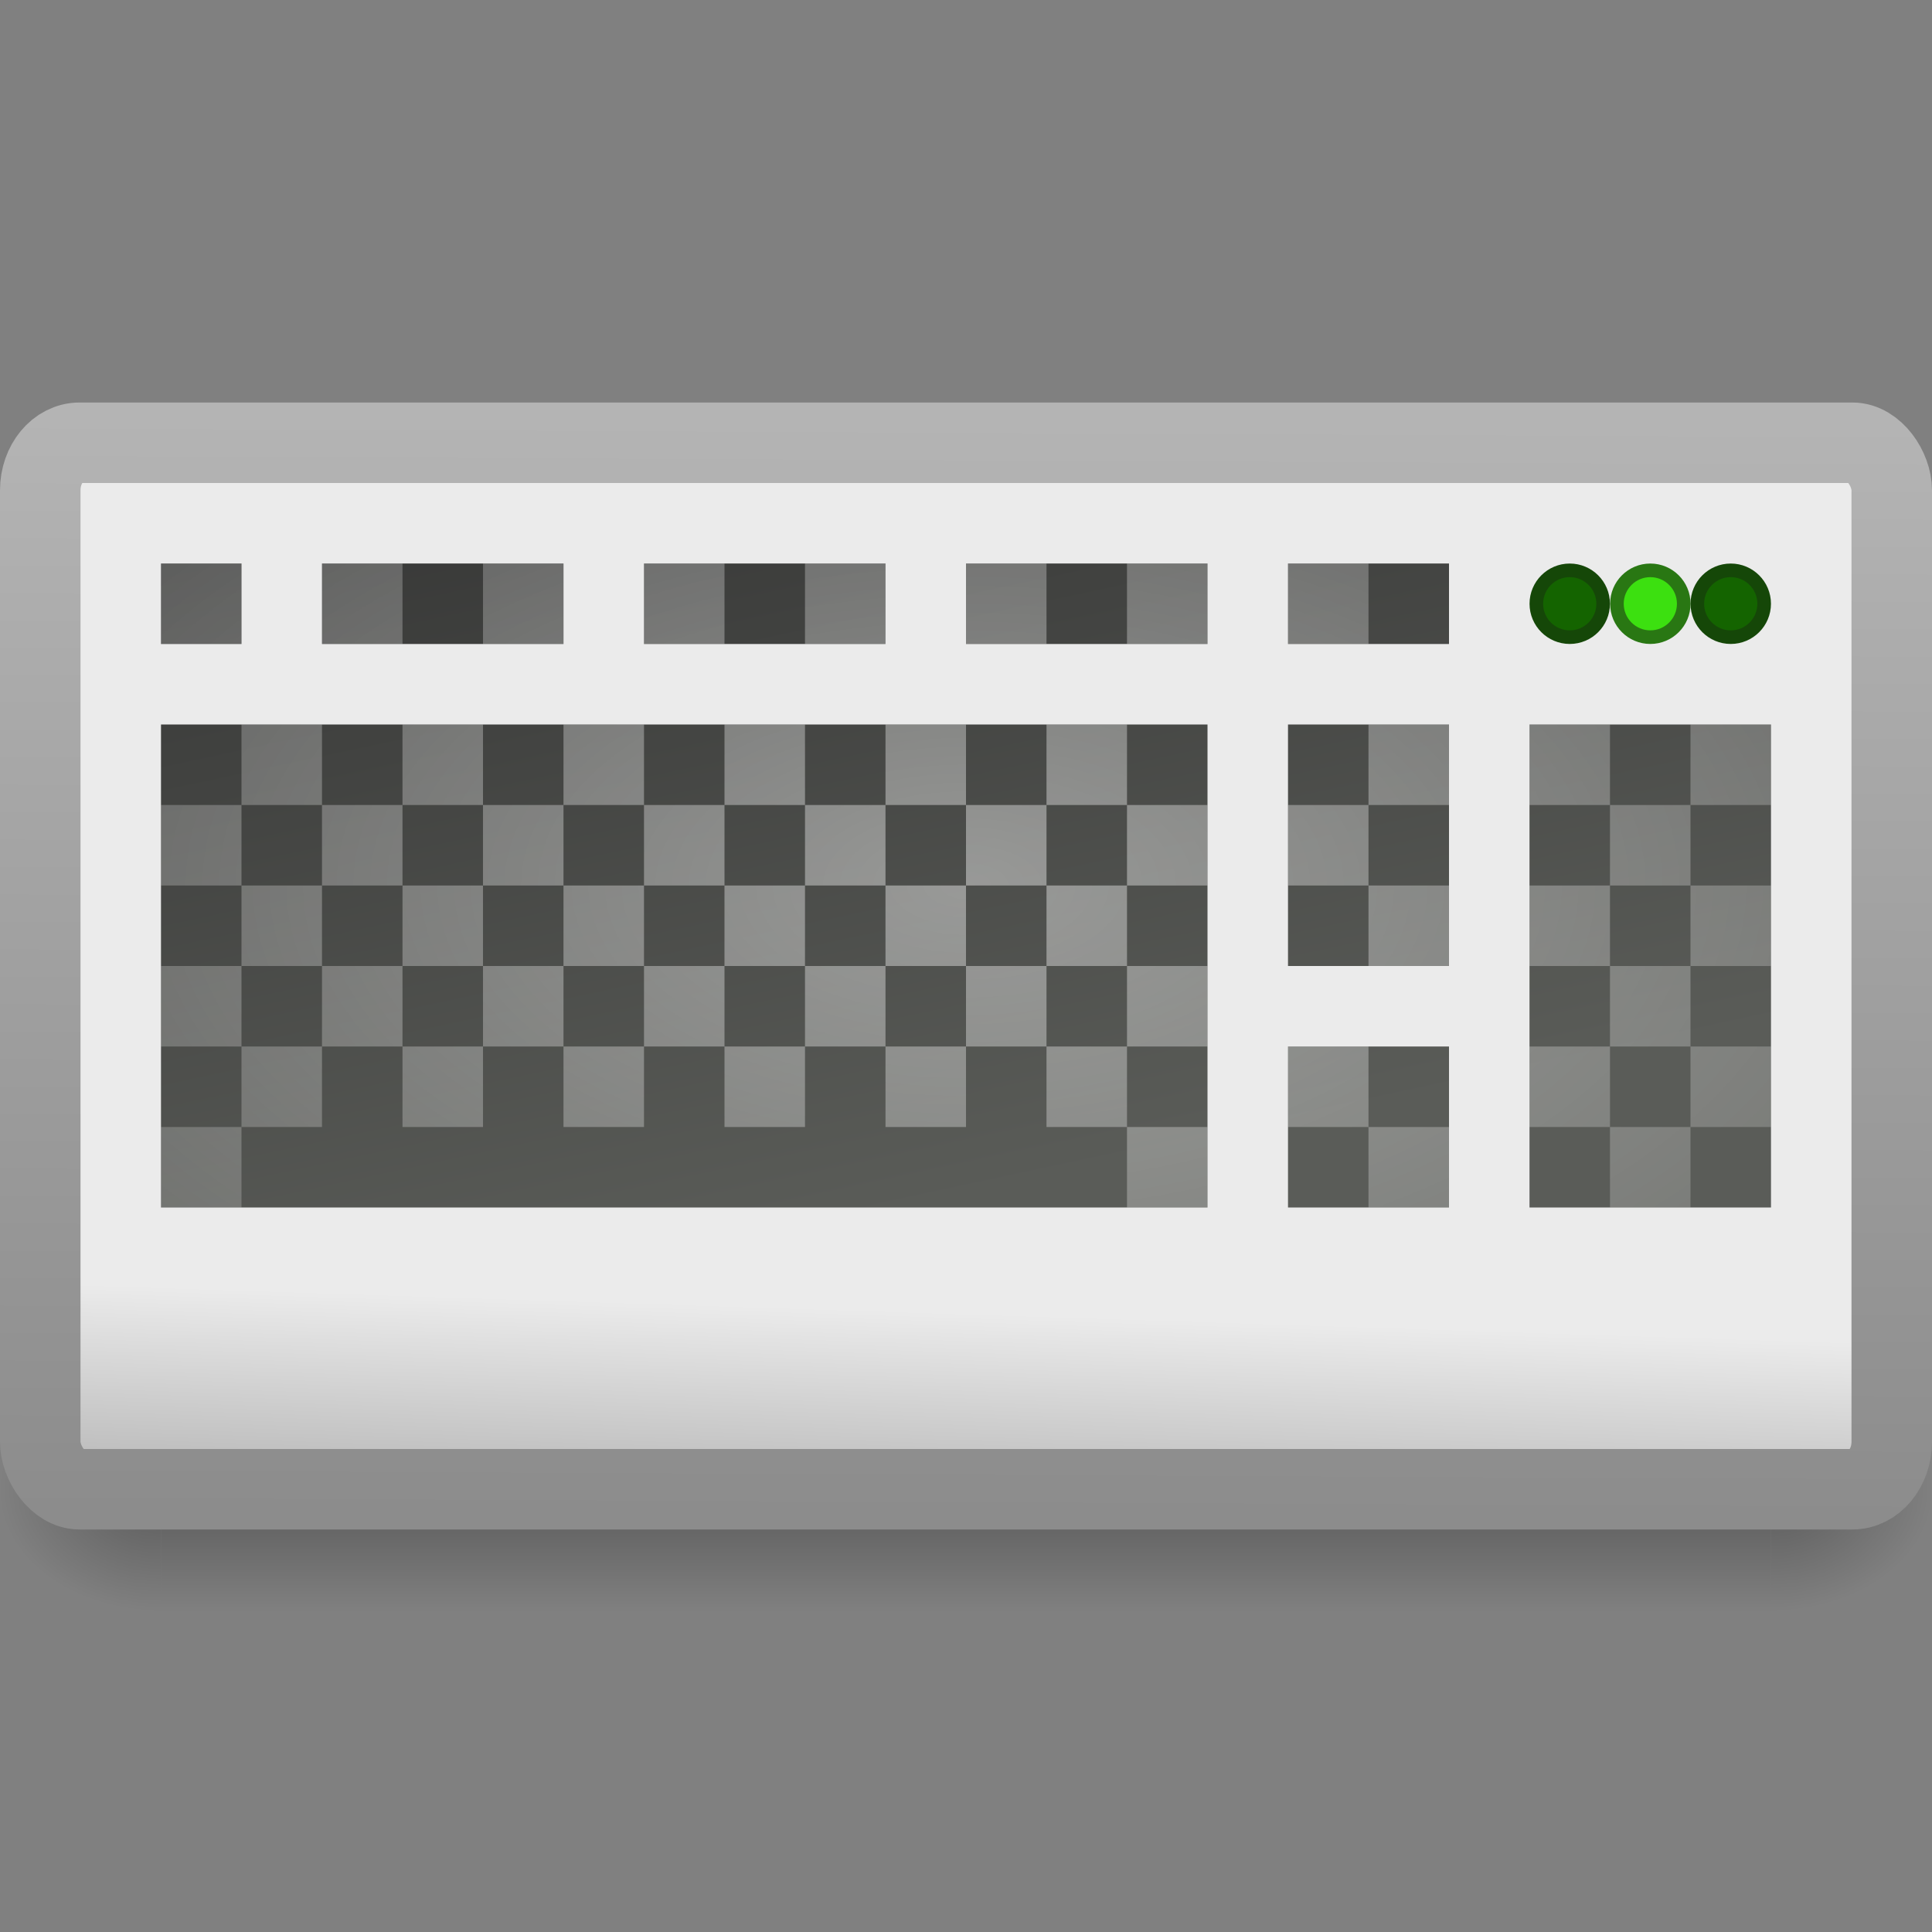 <?xml version="1.0" encoding="UTF-8"?>
<!-- Created with Inkscape (http://www.inkscape.org/) -->
<svg id="svg11300" width="24" height="24" version="1.0" xmlns="http://www.w3.org/2000/svg" xmlns:xlink="http://www.w3.org/1999/xlink">
 <rect width="100%" height="100%" fill="#808080" stroke="none"/>
 <defs id="defs3">
  <linearGradient id="linearGradient3028">
   <stop id="stop3030" offset="0"/>
   <stop id="stop3032" style="stop-opacity:0" offset="1"/>
  </linearGradient>
  <linearGradient id="linearGradient5536" x1="-104.53" x2="-104.76" y1="74.24" y2="84.22" gradientTransform="matrix(.184 0 0 .261 29.318 -1.133)" gradientUnits="userSpaceOnUse">
   <stop id="stop6546" style="stop-color:#ebebeb" offset="0"/>
   <stop id="stop6548" style="stop-color:#b4b4b4" offset="1"/>
  </linearGradient>
  <linearGradient id="linearGradient5538" x1="15.114" x2="15.031" y1="18" y2="40" gradientTransform="matrix(.489 0 0 .619 .255 -3.953)" gradientUnits="userSpaceOnUse">
   <stop id="stop7605" style="stop-color:#b4b4b4" offset="0"/>
   <stop id="stop7607" style="stop-color:#8c8c8c" offset="1"/>
  </linearGradient>
  <radialGradient id="radialGradient5544" cx="3" cy="33.214" r="3" gradientTransform="matrix(0 -.75 1.333 0 -40.286 35)" gradientUnits="userSpaceOnUse" xlink:href="#linearGradient3028"/>
  <radialGradient id="radialGradient5546" cx="3" cy="33.214" r="3" gradientTransform="matrix(0 -.75 1.333 0 -88.286 -30.5)" gradientUnits="userSpaceOnUse" xlink:href="#linearGradient3028"/>
  <linearGradient id="linearGradient5548" x1="37.031" x2="37.031" y1="35.063" y2="29.995" gradientTransform="matrix(1 0 0 .889 0 3.833)" gradientUnits="userSpaceOnUse">
   <stop id="stop3044" style="stop-opacity:0" offset="0"/>
   <stop id="stop3050" offset=".5"/>
   <stop id="stop3046" style="stop-opacity:0" offset="1"/>
  </linearGradient>
  <radialGradient id="radialGradient5893" cx="12" cy="13" r="10" gradientTransform="matrix(1.5 0 0 .8 -6 2.6)" gradientUnits="userSpaceOnUse">
   <stop id="stop3909" style="stop-color:#fff;stop-opacity:.706" offset="0"/>
   <stop id="stop3911" style="stop-color:#fff;stop-opacity:.235" offset="1"/>
  </radialGradient>
  <linearGradient id="linearGradient5580" x1="13" x2="16" y1="2" y2="16" gradientUnits="userSpaceOnUse">
   <stop id="stop4576" style="stop-color:#282828" offset="0"/>
   <stop id="stop4578" style="stop-color:#5a5c58" offset="1"/>
  </linearGradient>
 </defs>
 <g id="g5583" transform="translate(0 -2)">
  <g id="g3052" transform="matrix(.5 0 0 .667 0 -1.333)" style="enable-background:new;opacity:.3">
   <rect id="rect3026" y="30.5" width="4" height="4.5" style="fill:url(#radialGradient5544)"/>
   <rect id="rect3036" transform="scale(-1)" x="-48" y="-35" width="4" height="4.5" style="fill:url(#radialGradient5546)"/>
   <rect id="rect3040" x="4" y="30.5" width="40" height="4.5" style="fill:url(#linearGradient5548)"/>
  </g>
  <rect id="rect6674" x=".5" y="7.5" width="23" height="13" rx=".489" ry=".591" style="enable-background:new;fill:url(#linearGradient5536);stroke-width:1;stroke:url(#linearGradient5538)"/>
  <path id="path6794" d="m20.916 9.5c0 0.229-0.186 0.415-0.415 0.415-0.229 0-0.415-0.186-0.415-0.415 0-0.229 0.186-0.415 0.415-0.415 0.229 0 0.415 0.186 0.415 0.415z" style="enable-background:new;fill:#3ce010;stroke-width:.169;stroke:#297713"/>
  <path id="path6806" d="m21.915 9.5c0 0.229-0.186 0.415-0.415 0.415-0.229 0-0.415-0.186-0.415-0.415 0-0.229 0.186-0.415 0.415-0.415 0.229 0 0.415 0.186 0.415 0.415z" style="enable-background:new;fill:#146400;stroke-width:.169;stroke:#154708"/>
  <path id="path6807" d="m19.915 9.5c0 0.229-0.186 0.415-0.415 0.415s-0.415-0.186-0.415-0.415 0.186-0.415 0.415-0.415 0.415 0.186 0.415 0.415z" style="enable-background:new;fill:#146400;stroke-width:.169;stroke:#154708"/>
  <path id="rect5550" d="m2 9v1h1v-1h-1zm2 0v1h3v-1h-3zm4 0v1h3v-1h-3zm4 0v1h3v-1h-3zm4 0v1h2v-1h-2zm-14 2v6h13v-6h-13zm14 0v3h2v-3h-2zm3 0v6h3v-6h-3zm-3 4v2h2v-2h-2z" style="fill:url(#linearGradient5580)"/>
  <path id="rect2340" d="m2 9v1h1v-1h-1zm2 0v1h1v-1h-1zm2 0v1h1v-1h-1zm2 0v1h1v-1h-1zm2 0v1h1v-1h-1zm2 0v1h1v-1h-1zm2 0v1h1v-1h-1zm2 0v1h1v-1h-1zm-13 2v1h1v-1h-1zm1 1v1h1v-1h-1zm1 0h1v-1h-1v1zm1 0v1h1v-1h-1zm1 0h1v-1h-1v1zm1 0v1h1v-1h-1zm1 0h1v-1h-1v1zm1 0v1h1v-1h-1zm1 0h1v-1h-1v1zm1 0v1h1v-1h-1zm1 0h1v-1h-1v1zm1 0v1h1v-1h-1zm0 1h-1v1h1v-1zm0 1v1h1v-1h-1zm0 1h-1v1h1v-1zm0 1v1h1v-1h-1zm-1-1v-1h-1v1h1zm-1 0h-1v1h1v-1zm-1 0v-1h-1v1h1zm-1 0h-1v1h1v-1zm-1 0v-1h-1v1h1zm-1 0h-1v1h1v-1zm-1 0v-1h-1v1h1zm-1 0h-1v1h1v-1zm-1 0v-1h-1v1h1zm-1 0h-1v1h1v-1zm-1 1h-1v1h1v-1zm0-1v-1h-1v1h1zm0-1h1v-1h-1v1zm0-1v-1h-1v1h1zm2 1h1v-1h-1v1zm2 0h1v-1h-1v1zm2 0h1v-1h-1v1zm2 0h1v-1h-1v1zm6-3v1h1v-1h-1zm0 1h-1v1h1v-1zm0 1v1h1v-1h-1zm2-2v1h1v-1h-1zm1 1v1h1v-1h-1zm1 0h1v-1h-1v1zm0 1v1h1v-1h-1zm0 1h-1v1h1v-1zm0 1v1h1v-1h-1zm0 1h-1v1h1v-1zm-1 0v-1h-1v1h1zm0-2v-1h-1v1h1zm-4 1v1h1v-1h-1zm1 1v1h1v-1h-1z" style="fill:url(#radialGradient5893);opacity:.6"/>
 </g>
</svg>
